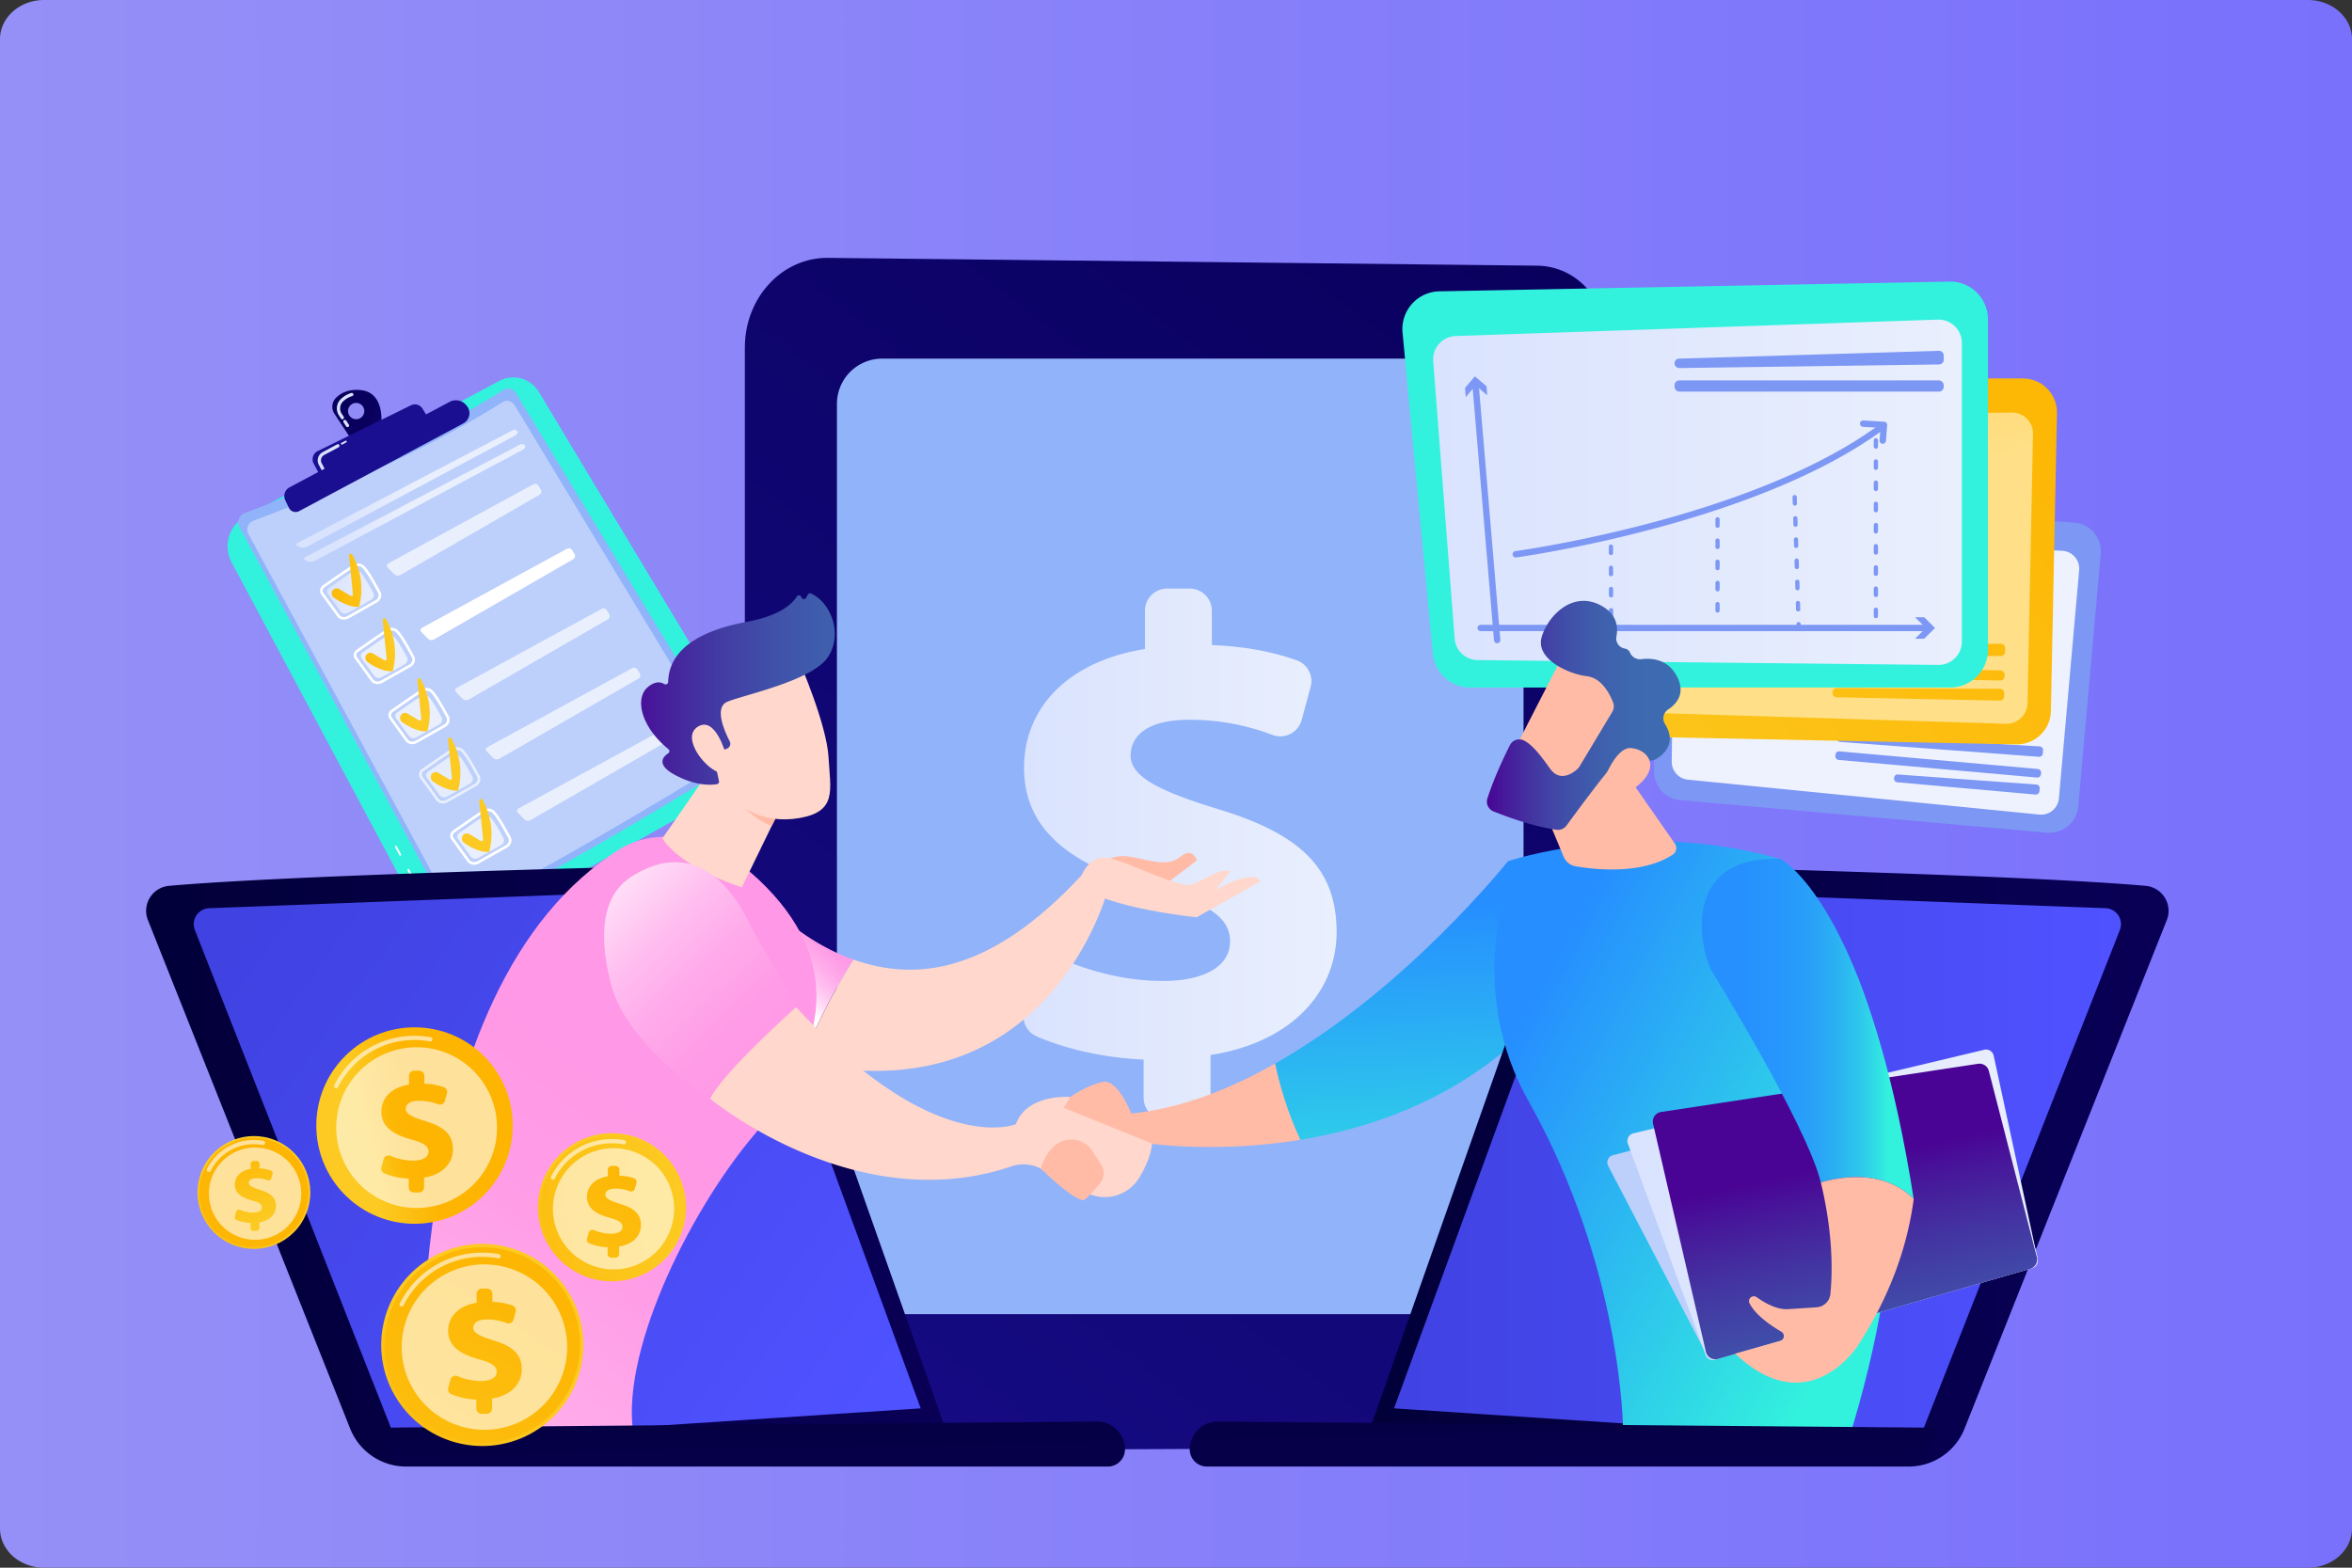 <svg xmlns="http://www.w3.org/2000/svg" xmlns:xlink="http://www.w3.org/1999/xlink" viewBox="0 0 2475 1650">
  <rect x="0" y="0" width="2475" height="1650" fill="#333333" stroke="none"/>
  <defs>
    <style>
      .cls-1 {
        fill: url(#linear-gradient);
      }

      .cls-2 {
        fill: url(#linear-gradient-2);
      }

      .cls-3 {
        fill: #91b3fa;
      }

      .cls-4 {
        fill: url(#linear-gradient-3);
      }

      .cls-5 {
        fill: #7d97f4;
      }

      .cls-14, .cls-28, .cls-6 {
        fill: #fff;
      }

      .cls-6 {
        opacity: 0.87;
      }

      .cls-7 {
        fill: url(#Безымянный_градиент_45);
      }

      .cls-8 {
        fill: url(#Безымянный_градиент_25);
      }

      .cls-9 {
        fill: url(#Безымянный_градиент_45-2);
      }

      .cls-10 {
        fill: url(#Безымянный_градиент_45-3);
      }

      .cls-11 {
        fill: url(#Безымянный_градиент_45-4);
      }

      .cls-12 {
        fill: #33f2dd;
      }

      .cls-13 {
        fill: url(#linear-gradient-4);
      }

      .cls-15 {
        fill: #bdd0fb;
      }

      .cls-16 {
        fill: url(#linear-gradient-5);
      }

      .cls-17 {
        fill: url(#linear-gradient-6);
      }

      .cls-18 {
        fill: url(#linear-gradient-7);
      }

      .cls-19 {
        fill: url(#Безымянный_градиент_4);
      }

      .cls-20 {
        fill: url(#Безымянный_градиент_45-5);
      }

      .cls-21 {
        fill: url(#linear-gradient-8);
      }

      .cls-22 {
        fill: url(#linear-gradient-9);
      }

      .cls-23 {
        fill: url(#Безымянный_градиент_45-6);
      }

      .cls-24 {
        fill: url(#linear-gradient-10);
      }

      .cls-25 {
        fill: url(#linear-gradient-11);
      }

      .cls-26 {
        fill: url(#Безымянный_градиент_45-7);
      }

      .cls-27 {
        fill: url(#linear-gradient-12);
      }

      .cls-28 {
        opacity: 0.6;
      }

      .cls-29 {
        fill: url(#linear-gradient-13);
      }

      .cls-30 {
        fill: url(#Безымянный_градиент_45-8);
      }

      .cls-31 {
        fill: url(#linear-gradient-14);
      }

      .cls-32 {
        fill: url(#linear-gradient-15);
      }

      .cls-33 {
        fill: url(#Безымянный_градиент_45-9);
      }

      .cls-34 {
        fill: url(#linear-gradient-16);
      }

      .cls-35 {
        fill: url(#linear-gradient-17);
      }

      .cls-36 {
        fill: url(#linear-gradient-18);
      }

      .cls-37 {
        fill: url(#linear-gradient-19);
      }

      .cls-38 {
        fill: url(#linear-gradient-20);
      }

      .cls-39 {
        fill: url(#linear-gradient-21);
      }

      .cls-40 {
        fill: #ffbba6;
      }

      .cls-41 {
        fill: url(#linear-gradient-22);
      }

      .cls-42 {
        fill: url(#linear-gradient-23);
      }

      .cls-43 {
        fill: url(#linear-gradient-24);
      }

      .cls-44 {
        fill: url(#linear-gradient-25);
      }

      .cls-45 {
        fill: url(#linear-gradient-26);
      }

      .cls-46 {
        fill: url(#Безымянный_градиент_7);
      }

      .cls-47 {
        fill: #ffd7cc;
      }

      .cls-48 {
        fill: url(#Безымянный_градиент_4-2);
      }

      .cls-49 {
        fill: url(#linear-gradient-27);
      }

      .cls-50 {
        fill: url(#Безымянный_градиент_14);
      }

      .cls-51 {
        fill: url(#linear-gradient-28);
      }

      .cls-52 {
        fill: url(#linear-gradient-29);
      }

      .cls-53 {
        fill: url(#Безымянный_градиент_13);
      }

      .cls-54 {
        fill: url(#linear-gradient-30);
      }

      .cls-55 {
        fill: url(#linear-gradient-31);
      }

      .cls-56 {
        fill: url(#linear-gradient-32);
      }

      .cls-57 {
        fill: url(#Безымянный_градиент_45-10);
      }

      .cls-58 {
        fill: url(#Безымянный_градиент_20);
      }

      .cls-59 {
        fill: url(#Безымянный_градиент_45-11);
      }

      .cls-60 {
        fill: url(#Безымянный_градиент_45-12);
      }

      .cls-61 {
        fill: url(#Безымянный_градиент_45-13);
      }

      .cls-62 {
        fill: url(#Безымянный_градиент_20-2);
      }

      .cls-63 {
        fill: url(#Безымянный_градиент_45-14);
      }

      .cls-64 {
        fill: url(#Безымянный_градиент_45-15);
      }

      .cls-65 {
        fill: url(#Безымянный_градиент_45-16);
      }

      .cls-66 {
        fill: url(#Безымянный_градиент_45-17);
      }

      .cls-67 {
        fill: url(#Безымянный_градиент_45-18);
      }

      .cls-68 {
        fill: url(#Безымянный_градиент_45-19);
      }

      .cls-69 {
        fill: url(#Безымянный_градиент_4-3);
      }
    </style>
    <linearGradient id="linear-gradient" y1="825" x2="2475" y2="825" gradientUnits="userSpaceOnUse">
      <stop offset="0" stop-color="#9590f7"/>
      <stop offset="1" stop-color="#7970fc"/>
    </linearGradient>
    <linearGradient id="linear-gradient-2" x1="1705.47" y1="293.607" x2="512.88" y2="1860.041" gradientUnits="userSpaceOnUse">
      <stop offset="0" stop-color="#09005d"/>
      <stop offset="1" stop-color="#1a0f91"/>
    </linearGradient>
    <linearGradient id="linear-gradient-3" x1="1077.013" y1="899.119" x2="1406.516" y2="899.119" gradientUnits="userSpaceOnUse">
      <stop offset="0" stop-color="#dae3fe"/>
      <stop offset="1" stop-color="#e9effd"/>
    </linearGradient>
    <linearGradient id="Безымянный_градиент_45" data-name="Безымянный градиент 45" x1="2212.088" y1="192.15" x2="1546.472" y2="733.831" gradientTransform="translate(-3.683 103.206) rotate(1.169)" gradientUnits="userSpaceOnUse">
      <stop offset="0.021" stop-color="#fdb502"/>
      <stop offset="1" stop-color="#fcca22"/>
    </linearGradient>
    <linearGradient id="Безымянный_градиент_25" data-name="Безымянный градиент 25" x1="1774.184" y1="-75.226" x2="1896.183" y2="592.773" gradientUnits="userSpaceOnUse">
      <stop offset="0.021" stop-color="#fdb502"/>
      <stop offset="0.062" stop-color="#fdb709"/>
      <stop offset="0.635" stop-color="#fed464"/>
      <stop offset="0.894" stop-color="#ffe088"/>
    </linearGradient>
    <linearGradient id="Безымянный_градиент_45-2" x1="2297.503" y1="297.077" x2="1631.866" y2="838.775" xlink:href="#Безымянный_градиент_45"/>
    <linearGradient id="Безымянный_градиент_45-3" x1="2308.866" y1="311.038" x2="1643.228" y2="852.736" xlink:href="#Безымянный_градиент_45"/>
    <linearGradient id="Безымянный_градиент_45-4" x1="2334.35" y1="342.349" x2="1668.713" y2="884.046" xlink:href="#Безымянный_градиент_45"/>
    <linearGradient id="linear-gradient-4" x1="1508.1" y1="518.108" x2="2064.453" y2="518.108" xlink:href="#linear-gradient-3"/>
    <linearGradient id="linear-gradient-5" x1="372.489" y1="497.716" x2="435.015" y2="515.905" xlink:href="#linear-gradient-3"/>
    <linearGradient id="linear-gradient-6" x1="369.101" y1="509.363" x2="431.627" y2="527.553" xlink:href="#linear-gradient-3"/>
    <linearGradient id="linear-gradient-7" x1="323.122" y1="667.416" x2="385.648" y2="685.605" xlink:href="#linear-gradient-3"/>
    <linearGradient id="Безымянный_градиент_4" data-name="Безымянный градиент 4" x1="350.233" y1="574.222" x2="412.759" y2="592.411" gradientUnits="userSpaceOnUse">
      <stop offset="0.21" stop-color="#ff98e6"/>
      <stop offset="0.339" stop-color="#ff98e6"/>
      <stop offset="0.462" stop-color="#ff9ce7"/>
      <stop offset="0.595" stop-color="#ffaaea"/>
      <stop offset="0.733" stop-color="#ffbff0"/>
      <stop offset="0.874" stop-color="#ffdef7"/>
      <stop offset="1" stop-color="#fff"/>
    </linearGradient>
    <linearGradient id="Безымянный_градиент_45-5" x1="-927.274" y1="5068.278" x2="-864.748" y2="5086.467" gradientTransform="translate(-1377.925 -4161.413) rotate(-29.964)" xlink:href="#Безымянный_градиент_45"/>
    <linearGradient id="linear-gradient-8" x1="338.546" y1="614.395" x2="401.072" y2="632.584" xlink:href="#linear-gradient-3"/>
    <linearGradient id="linear-gradient-9" x1="365.657" y1="521.201" x2="428.183" y2="539.39" xlink:href="#linear-gradient-3"/>
    <linearGradient id="Безымянный_градиент_45-6" x1="-906.522" y1="4996.94" x2="-843.995" y2="5015.129" gradientTransform="translate(-1377.925 -4161.413) rotate(-29.964)" xlink:href="#Безымянный_градиент_45"/>
    <linearGradient id="linear-gradient-10" x1="308.999" y1="715.96" x2="371.526" y2="734.15" xlink:href="#linear-gradient-3"/>
    <linearGradient id="linear-gradient-11" x1="336.111" y1="622.766" x2="398.637" y2="640.956" xlink:href="#linear-gradient-3"/>
    <linearGradient id="Безымянный_градиент_45-7" x1="-946.859" y1="5135.6" x2="-884.333" y2="5153.79" gradientTransform="translate(-1377.925 -4161.413) rotate(-29.964)" xlink:href="#Безымянный_градиент_45"/>
    <linearGradient id="linear-gradient-12" x1="294.998" y1="764.092" x2="357.524" y2="782.281" xlink:href="#linear-gradient-3"/>
    <linearGradient id="linear-gradient-13" x1="321.907" y1="671.589" x2="384.434" y2="689.779" xlink:href="#linear-gradient-3"/>
    <linearGradient id="Безымянный_градиент_45-8" x1="-965.914" y1="5201.101" x2="-903.388" y2="5219.291" gradientTransform="translate(-1377.925 -4161.413) rotate(-29.964)" xlink:href="#Безымянный_градиент_45"/>
    <linearGradient id="linear-gradient-14" x1="280.032" y1="815.536" x2="342.558" y2="833.726" xlink:href="#linear-gradient-3"/>
    <linearGradient id="linear-gradient-15" x1="307.143" y1="722.342" x2="369.669" y2="740.531" xlink:href="#linear-gradient-3"/>
    <linearGradient id="Безымянный_градиент_45-9" x1="-985.61" y1="5268.806" x2="-923.084" y2="5286.995" gradientTransform="translate(-1377.925 -4161.413) rotate(-29.964)" xlink:href="#Безымянный_градиент_45"/>
    <linearGradient id="linear-gradient-16" x1="389.193" y1="440.295" x2="451.719" y2="458.485" xlink:href="#linear-gradient-2"/>
    <linearGradient id="linear-gradient-17" x1="389.879" y1="437.937" x2="452.405" y2="456.126" xlink:href="#linear-gradient-3"/>
    <linearGradient id="linear-gradient-18" x1="-790.431" y1="4664.345" x2="-727.904" y2="4682.534" gradientTransform="translate(-1269.562 -3990.337) rotate(-28.11)" xlink:href="#linear-gradient-2"/>
    <linearGradient id="linear-gradient-19" x1="380.186" y1="471.255" x2="442.713" y2="489.445" xlink:href="#linear-gradient-3"/>
    <linearGradient id="linear-gradient-20" x1="374.875" y1="489.515" x2="437.401" y2="507.704" xlink:href="#linear-gradient-3"/>
    <linearGradient id="linear-gradient-21" x1="-795.377" y1="4681.349" x2="-732.851" y2="4699.538" gradientTransform="translate(-1269.562 -3990.337) rotate(-28.11)" xlink:href="#linear-gradient-2"/>
    <linearGradient id="linear-gradient-22" x1="1461.991" y1="952.617" x2="1477.771" y2="1355.715" gradientUnits="userSpaceOnUse">
      <stop offset="0" stop-color="#268eff"/>
      <stop offset="1" stop-color="#33f2dd"/>
    </linearGradient>
    <linearGradient id="linear-gradient-23" x1="153.772" y1="1226.758" x2="994.152" y2="1226.758" gradientUnits="userSpaceOnUse">
      <stop offset="0" stop-color="#020039"/>
      <stop offset="1" stop-color="#090056"/>
    </linearGradient>
    <linearGradient id="linear-gradient-24" x1="253.153" y1="990.955" x2="931.078" y2="1470.463" gradientUnits="userSpaceOnUse">
      <stop offset="0" stop-color="#4042e2"/>
      <stop offset="1" stop-color="#4f52ff"/>
    </linearGradient>
    <linearGradient id="linear-gradient-25" x1="1441.62" y1="1226.758" x2="2282" y2="1226.758" xlink:href="#linear-gradient-23"/>
    <linearGradient id="linear-gradient-26" x1="1466.925" y1="1227.274" x2="2231.896" y2="1227.274" xlink:href="#linear-gradient-24"/>
    <linearGradient id="Безымянный_градиент_7" data-name="Безымянный градиент 7" x1="910.333" y1="923.068" x2="769.75" y2="1066.52" gradientUnits="userSpaceOnUse">
      <stop offset="0.21" stop-color="#ff98e6"/>
      <stop offset="0.339" stop-color="#ff98e6"/>
      <stop offset="0.409" stop-color="#ff9ce7"/>
      <stop offset="0.485" stop-color="#ffaaea"/>
      <stop offset="0.563" stop-color="#ffbff0"/>
      <stop offset="0.644" stop-color="#ffdef7"/>
      <stop offset="0.715" stop-color="#fff"/>
    </linearGradient>
    <linearGradient id="Безымянный_градиент_4-2" x1="937.175" y1="821.41" x2="188.401" y2="1809.017" xlink:href="#Безымянный_градиент_4"/>
    <linearGradient id="linear-gradient-27" x1="654.029" y1="725.218" x2="1029.97" y2="725.218" gradientUnits="userSpaceOnUse">
      <stop offset="0" stop-color="#490495"/>
      <stop offset="0.082" stop-color="#47179a"/>
      <stop offset="0.239" stop-color="#4336a2"/>
      <stop offset="0.403" stop-color="#404ea9"/>
      <stop offset="0.576" stop-color="#3f5fad"/>
      <stop offset="0.766" stop-color="#3d69b0"/>
      <stop offset="1" stop-color="#3d6cb1"/>
    </linearGradient>
    <linearGradient id="Безымянный_градиент_14" data-name="Безымянный градиент 14" x1="1587.117" y1="1096.668" x2="2185.307" y2="1415.129" gradientUnits="userSpaceOnUse">
      <stop offset="0" stop-color="#268eff"/>
      <stop offset="0.675" stop-color="#33f2dd"/>
    </linearGradient>
    <linearGradient id="linear-gradient-28" x1="1712.498" y1="1268.051" x2="2144.388" y2="1268.051" xlink:href="#linear-gradient-3"/>
    <linearGradient id="linear-gradient-29" x1="1935.237" y1="1225.147" x2="2027.045" y2="1636.85" xlink:href="#linear-gradient-27"/>
    <linearGradient id="Безымянный_градиент_13" data-name="Безымянный градиент 13" x1="1645.074" y1="1082.911" x2="2041.857" y2="1082.911" gradientUnits="userSpaceOnUse">
      <stop offset="0.143" stop-color="#268eff"/>
      <stop offset="0.466" stop-color="#2690fe"/>
      <stop offset="0.583" stop-color="#2797fc"/>
      <stop offset="0.666" stop-color="#29a2f8"/>
      <stop offset="0.733" stop-color="#2bb3f2"/>
      <stop offset="0.79" stop-color="#2ec9eb"/>
      <stop offset="0.84" stop-color="#31e4e2"/>
      <stop offset="0.862" stop-color="#33f2dd"/>
    </linearGradient>
    <linearGradient id="linear-gradient-30" x1="1564.664" y1="752.933" x2="1768.476" y2="752.933" xlink:href="#linear-gradient-27"/>
    <linearGradient id="linear-gradient-31" x1="786.046" y1="1392.847" x2="791.783" y2="1675.419" xlink:href="#linear-gradient-23"/>
    <linearGradient id="linear-gradient-32" x1="1644.449" y1="1375.417" x2="1650.187" y2="1658.015" xlink:href="#linear-gradient-23"/>
    <linearGradient id="Безымянный_градиент_45-10" x1="185.906" y1="1349.406" x2="265.564" y2="1256.946" gradientTransform="translate(1247.677 427.301) rotate(61.845)" xlink:href="#Безымянный_градиент_45"/>
    <linearGradient id="Безымянный_градиент_20" data-name="Безымянный градиент 20" x1="310.577" y1="1189.508" x2="75.024" y2="1545.361" gradientTransform="translate(124.973 -20.219) rotate(5.655)" gradientUnits="userSpaceOnUse">
      <stop offset="0" stop-color="#fdb502"/>
      <stop offset="0.388" stop-color="#fdb603"/>
      <stop offset="0.958" stop-color="#fcc920"/>
      <stop offset="1" stop-color="#fcca22"/>
    </linearGradient>
    <linearGradient id="Безымянный_градиент_45-11" x1="244.999" y1="1199.155" x2="276.83" y2="1284.418" gradientTransform="matrix(1, 0, 0, 1, 0, 0)" xlink:href="#Безымянный_градиент_45"/>
    <linearGradient id="Безымянный_градиент_45-12" x1="439.861" y1="1183.795" x2="381.882" y2="1197.437" gradientTransform="translate(965.441 38.52) rotate(45)" xlink:href="#Безымянный_градиент_45"/>
    <linearGradient id="Безымянный_градиент_45-13" x1="439.861" y1="1183.795" x2="381.882" y2="1197.437" gradientTransform="translate(965.441 38.519) rotate(45)" xlink:href="#Безымянный_градиент_45"/>
    <linearGradient id="Безымянный_градиент_20-2" x1="441.391" y1="1190.297" x2="383.412" y2="1203.939" gradientTransform="matrix(1, 0, 0, 1, 0, 0)" xlink:href="#Безымянный_градиент_20"/>
    <linearGradient id="Безымянный_градиент_45-14" x1="361.951" y1="1584.536" x2="504.642" y2="1418.912" gradientTransform="translate(1786.896 625.238) rotate(78.019)" xlink:href="#Безымянный_градиент_45"/>
    <linearGradient id="Безымянный_градиент_45-15" x1="585.272" y1="1298.112" x2="163.33" y2="1935.546" gradientTransform="translate(1149.607 55.736) rotate(45)" xlink:href="#Безымянный_градиент_45"/>
    <linearGradient id="Безымянный_градиент_45-16" x1="572.685" y1="1316.376" x2="348.009" y2="1693.57" gradientTransform="matrix(1, 0, 0, 1, 0, 0)" xlink:href="#Безымянный_градиент_45"/>
    <linearGradient id="Безымянный_градиент_45-17" x1="537.337" y1="1394.456" x2="641.886" y2="1273.105" gradientTransform="translate(1857.204 524.046) rotate(85.269)" xlink:href="#Безымянный_градиент_45"/>
    <linearGradient id="Безымянный_градиент_45-18" x1="409.152" y1="1305.824" x2="719.636" y2="1259.326" gradientTransform="translate(1087.11 -83.209) rotate(45)" xlink:href="#Безымянный_градиент_45"/>
    <linearGradient id="Безымянный_градиент_45-19" x1="691.741" y1="1197.978" x2="527.123" y2="1474.344" gradientTransform="matrix(1, 0, 0, 1, 0, 0)" xlink:href="#Безымянный_градиент_45"/>
    <linearGradient id="Безымянный_градиент_4-3" x1="922.628" y1="1219.358" x2="604.312" y2="898.011" xlink:href="#Безымянный_градиент_4"/>
  </defs>
  <title>Ресурс 9</title>
  <g id="Слой_2" data-name="Слой 2">
    <g id="Background">
      <path class="cls-1" d="M2475,41.25v1567.5c0,22.784-20.775,41.25-46.406,41.25H46.406a51.874,51.874,0,0,1-7.657-.564,49.192,49.192,0,0,1-19.073-6.971,4.758,4.758,0,0,1-.449-.289A42.134,42.134,0,0,1,2.583,1622.335,36.979,36.979,0,0,1,0,1608.75V41.25C0,18.466,20.775,0,46.406,0h2382.188C2454.225,0,2475,18.466,2475,41.25Z"/>
    </g>
    <g id="Illustration">
      <g>
        <g>
          <g>
            <path class="cls-2" d="M871.378,271.404l746.233,8.217c41.251.454,73.604,36.045,73.577,80.762l-.663,1106.179c-.019,30.946-25.074,56.612-55.293,56.746l-800.037,3.53c-28.228.124-51.384-23.485-51.384-52.471V365.755C783.811,313.231,823.012,270.872,871.378,271.404Z"/>
            <path class="cls-3" d="M1555.395,377.446H928.135a47.622,47.622,0,0,0-47.435,47.302V1337.687c0,25.624,21.129,45.489,47.435,45.489h627.26c26.305,0,47.825-19.866,47.825-45.489V424.748C1603.22,399.125,1581.7,377.446,1555.395,377.446Z"/>
          </g>
          <path class="cls-4" d="M1203.433,1155.375v-40.18c-41.885-1.677-83.315-11.562-112.739-24.443a23.243,23.243,0,0,1-12.845-27.457l10.207-37.425a23.427,23.427,0,0,1,31.8-15.329c29.19,12.236,65.23,21.918,104.093,21.918,40.342,0,70.428-13.678,70.428-41.715,0-25.297-23.247-40.339-79.318-55.381-80.001-21.881-137.441-56.755-137.441-127.185,0-63.594,46.5-112.142,127.185-125.131V642.863a23.411,23.411,0,0,1,23.41-23.411h23.607a23.41,23.41,0,0,1,23.41,23.411v36.078c38.758,1.551,66.971,8.179,89.36,16.047a23.294,23.294,0,0,1,14.557,28.122l-9.387,34.613a23.346,23.346,0,0,1-30.819,15.767,243.752,243.752,0,0,0-87.642-15.913c-47.866,0-61.539,19.828-61.539,37.607,0,21.881,28.718,36.923,90.941,56.071,88.892,26.668,125.815,63.59,125.815,129.917,0,60.856-45.128,115.559-132.652,129.237v44.965a23.411,23.411,0,0,1-23.411,23.41h-23.61A23.411,23.411,0,0,1,1203.433,1155.375Z"/>
        </g>
        <g>
          <g>
            <path class="cls-5" d="M2153.983,876.382,1768.259,842.15a30.427,30.427,0,0,1-27.737-30.142l-1.421-260.072a30.427,30.427,0,0,1,32.539-30.52l410.728,28.583A30.427,30.427,0,0,1,2210.563,583.042l-23.582,265.721A30.427,30.427,0,0,1,2153.983,876.382Z"/>
            <path class="cls-6" d="M1761.714,577.111l-2.551,224.552a18.819,18.819,0,0,0,16.957,18.941L2145.986,857.336a18.819,18.819,0,0,0,20.605-17.063l21.308-240.105a18.819,18.819,0,0,0-17.721-20.454l-388.623-21.18A18.819,18.819,0,0,0,1761.714,577.111Z"/>
            <path class="cls-5" d="M1937.052,773.301l209.321,12.283a3.811,3.811,0,0,1,3.573,4.141l-.298,3.361a3.811,3.811,0,0,1-4.08,3.463l-209.023-15.644a3.811,3.811,0,0,1-3.511-4.137v-0A3.811,3.811,0,0,1,1937.052,773.301Z"/>
            <path class="cls-5" d="M1931.48,794.271l-.127,1.433a3.811,3.811,0,0,0,3.459,4.133l208.766,18.527a3.811,3.811,0,0,0,4.133-3.459l.127-1.433a3.811,3.811,0,0,0-3.459-4.133l-208.767-18.527A3.811,3.811,0,0,0,1931.48,794.271Z"/>
            <path class="cls-5" d="M1993.184,818.61l-.056.629a3.811,3.811,0,0,0,3.459,4.133L2141.989,836.276a3.811,3.811,0,0,0,4.133-3.459l.262-2.955a3.811,3.811,0,0,0-3.52-4.138l-145.609-10.577A3.81,3.81,0,0,0,1993.184,818.61Z"/>
          </g>
          <g>
            <path class="cls-7" d="M2121.646,783.473l-455.21-9.265a35.776,35.776,0,0,1-34.95-33.136l-22.494-304.961a35.776,35.776,0,0,1,35.726-38.407l484.087.637a35.775,35.775,0,0,1,35.721,36.503l-6.383,313.59A35.776,35.776,0,0,1,2121.646,783.473Z"/>
            <path class="cls-8" d="M1637.534,463.831l14.99,263.612a22.126,22.126,0,0,0,21.409,20.86l436.808,13.47a22.126,22.126,0,0,0,22.803-21.665l5.768-283.359A22.126,22.126,0,0,0,2116.886,434.174l-457.565,6.277A22.126,22.126,0,0,0,1637.534,463.831Z"/>
            <path class="cls-9" d="M1858.924,679.927l246.524-2.354a4.481,4.481,0,0,1,4.523,4.572l-.081,3.967a4.481,4.481,0,0,1-4.509,4.389l-246.444-1.613a4.481,4.481,0,0,1-4.451-4.572h0A4.481,4.481,0,0,1,1858.924,679.927Z"/>
            <path class="cls-10" d="M1854.066,704.972l-.034,1.691a4.481,4.481,0,0,0,4.389,4.571l246.374,5.015a4.481,4.481,0,0,0,4.571-4.388l.034-1.691a4.481,4.481,0,0,0-4.389-4.571l-246.374-5.015A4.481,4.481,0,0,0,1854.066,704.972Z"/>
            <path class="cls-11" d="M1928.396,728.582l-.015.742a4.481,4.481,0,0,0,4.389,4.571l171.595,3.493a4.481,4.481,0,0,0,4.571-4.389l.071-3.488a4.481,4.481,0,0,0-4.46-4.572l-171.651-.747A4.48,4.48,0,0,0,1928.396,728.582Z"/>
          </g>
          <g>
            <path class="cls-12" d="M2052.239,723.646H1547.23a39.681,39.681,0,0,1-39.506-35.957l-31.828-337.674a39.681,39.681,0,0,1,38.75-43.398L2051.483,296.396a39.681,39.681,0,0,1,40.436,39.674V683.965A39.681,39.681,0,0,1,2052.239,723.646Z"/>
            <path class="cls-13" d="M1508.175,380.11l22.573,291.99a24.541,24.541,0,0,0,24.212,22.649l484.696,5.078a24.542,24.542,0,0,0,24.799-24.54V360.93a24.541,24.541,0,0,0-25.378-24.527l-507.269,17.288A24.542,24.542,0,0,0,1508.175,380.11Z"/>
            <path class="cls-5" d="M1766.937,377.44l273.327-8.176a4.97,4.97,0,0,1,5.119,4.968v4.401a4.97,4.97,0,0,1-4.901,4.97l-273.327,3.775a4.97,4.97,0,0,1-5.038-4.97h0A4.97,4.97,0,0,1,1766.937,377.44Z"/>
            <rect class="cls-5" x="1762.116" y="400.353" width="283.267" height="11.815" rx="4.97"/>
            <path class="cls-5" d="M1695.361,651.114a2.23,2.23,0,0,1-2.23-2.225l-.017-6.69a2.23,2.23,0,0,1,2.225-2.235h.005a2.23,2.23,0,0,1,2.23,2.225l.017,6.69a2.23,2.23,0,0,1-2.225,2.236Zm-.057-22.3a2.23,2.23,0,0,1-2.23-2.225l-.017-6.69a2.23,2.23,0,0,1,2.225-2.236h.005a2.23,2.23,0,0,1,2.23,2.225l.017,6.69a2.23,2.23,0,0,1-2.225,2.235Zm-.057-22.3a2.23,2.23,0,0,1-2.23-2.224l-.017-6.69a2.23,2.23,0,0,1,2.225-2.236h.005a2.23,2.23,0,0,1,2.23,2.225l.017,6.69a2.23,2.23,0,0,1-2.225,2.235Zm-.057-22.3a2.23,2.23,0,0,1-2.23-2.224l-.017-6.69a2.23,2.23,0,0,1,2.225-2.236h.005a2.23,2.23,0,0,1,2.23,2.225l.017,6.69a2.23,2.23,0,0,1-2.225,2.235Z"/>
            <path class="cls-5" d="M1807.363,644.759a2.23,2.23,0,0,1-2.23-2.23v-6.69a2.23,2.23,0,0,1,4.46,0v6.69A2.23,2.23,0,0,1,1807.363,644.759Zm0-22.3a2.23,2.23,0,0,1-2.23-2.23v-6.69a2.23,2.23,0,0,1,4.46,0v6.69A2.23,2.23,0,0,1,1807.363,622.459Zm0-22.3a2.23,2.23,0,0,1-2.23-2.23v-6.69a2.23,2.23,0,1,1,4.46,0v6.69A2.23,2.23,0,0,1,1807.363,600.159Zm0-22.3a2.23,2.23,0,0,1-2.23-2.23v-6.69a2.23,2.23,0,0,1,4.46,0v6.69A2.23,2.23,0,0,1,1807.363,577.859Zm0-22.3a2.23,2.23,0,0,1-2.23-2.23v-6.69a2.23,2.23,0,0,1,4.46,0v6.69A2.23,2.23,0,0,1,1807.363,555.559Z"/>
            <path class="cls-5" d="M1892.787,663.187a2.229,2.229,0,0,1-2.228-2.16l-.124-3.992a2.23,2.23,0,0,1,2.159-2.299,2.183,2.183,0,0,1,2.299,2.159l.124,3.992a2.23,2.23,0,0,1-2.159,2.299C1892.834,663.187,1892.81,663.187,1892.787,663.187Zm-.608-19.594a2.229,2.229,0,0,1-2.228-2.16l-.208-6.687a2.23,2.23,0,1,1,4.458-.139l.208,6.687a2.23,2.23,0,0,1-2.159,2.299C1892.227,643.592,1892.203,643.592,1892.18,643.592Zm-.693-22.289a2.23,2.23,0,0,1-2.228-2.161l-.207-6.687a2.23,2.23,0,0,1,4.458-.137l.207,6.687a2.23,2.23,0,0,1-2.16,2.297C1891.534,621.303,1891.51,621.303,1891.487,621.303Zm-.692-22.29a2.23,2.23,0,0,1-2.228-2.161l-.207-6.687a2.23,2.23,0,0,1,4.458-.137l.207,6.687a2.23,2.23,0,0,1-2.16,2.297C1890.843,599.013,1890.819,599.013,1890.796,599.013Zm-.691-22.289a2.229,2.229,0,0,1-2.228-2.16l-.208-6.687a2.23,2.23,0,0,1,2.159-2.299,2.172,2.172,0,0,1,2.299,2.159l.208,6.687a2.23,2.23,0,0,1-2.159,2.299C1890.151,576.724,1890.127,576.724,1890.104,576.724Zm-.691-22.289a2.229,2.229,0,0,1-2.228-2.16l-.208-6.687a2.23,2.23,0,0,1,2.159-2.299,2.204,2.204,0,0,1,2.299,2.159l.208,6.687a2.23,2.23,0,0,1-2.159,2.299C1889.46,554.435,1889.436,554.435,1889.413,554.435Zm-.692-22.289a2.229,2.229,0,0,1-2.228-2.16l-.208-6.687a2.23,2.23,0,0,1,2.159-2.299,2.201,2.201,0,0,1,2.299,2.159l.208,6.687a2.23,2.23,0,0,1-2.159,2.299C1888.768,532.146,1888.745,532.146,1888.722,532.146Z"/>
            <path class="cls-5" d="M1973.987,650.705a2.23,2.23,0,0,1-2.23-2.23v-6.69a2.23,2.23,0,0,1,4.46,0v6.69A2.23,2.23,0,0,1,1973.987,650.705Zm0-22.3a2.23,2.23,0,0,1-2.23-2.23v-6.69a2.23,2.23,0,0,1,4.46,0v6.69A2.23,2.23,0,0,1,1973.987,628.405Zm0-22.3a2.23,2.23,0,0,1-2.23-2.23v-6.69a2.23,2.23,0,0,1,4.46,0v6.69A2.23,2.23,0,0,1,1973.987,606.105Zm0-22.3a2.23,2.23,0,0,1-2.23-2.23v-6.69a2.23,2.23,0,0,1,4.46,0v6.69A2.23,2.23,0,0,1,1973.987,583.805Zm0-22.3a2.23,2.23,0,0,1-2.23-2.23v-6.69a2.23,2.23,0,0,1,4.46,0v6.69A2.23,2.23,0,0,1,1973.987,561.505Zm0-22.3a2.23,2.23,0,0,1-2.23-2.23V530.285a2.23,2.23,0,1,1,4.46,0v6.69A2.23,2.23,0,0,1,1973.987,539.205Zm0-22.3a2.23,2.23,0,0,1-2.23-2.23v-6.69a2.23,2.23,0,0,1,4.46,0v6.69A2.23,2.23,0,0,1,1973.987,516.905Zm0-22.3a2.23,2.23,0,0,1-2.23-2.23v-6.69a2.23,2.23,0,1,1,4.46,0v6.69A2.23,2.23,0,0,1,1973.987,494.605Zm0-22.3a2.23,2.23,0,0,1-2.23-2.23v-6.69a2.23,2.23,0,1,1,4.46,0v6.69A2.23,2.23,0,0,1,1973.987,472.305Z"/>
            <g>
              <path class="cls-5" d="M1575.469,677.03a3.345,3.345,0,0,1-3.33-3.063l-22.86-269.978a3.345,3.345,0,1,1,6.666-.564l22.86,269.978a3.345,3.345,0,0,1-3.051,3.615C1575.658,677.026,1575.562,677.03,1575.469,677.03Z"/>
              <polygon class="cls-5" points="1542.435 417.943 1552.779 405.678 1565.038 416.029 1564.225 406.433 1551.967 396.089 1541.623 408.347 1542.435 417.943"/>
            </g>
            <g>
              <path class="cls-5" d="M2028.527,664.302H1558.127a3.345,3.345,0,0,1,0-6.69h470.4a3.345,3.345,0,0,1,0,6.69Z"/>
              <polygon class="cls-5" points="2015.201 672.298 2026.549 660.956 2015.201 649.615 2024.831 649.615 2036.172 660.956 2024.831 672.298 2015.201 672.298"/>
            </g>
            <path class="cls-5" d="M1595.039,586.73a3.345,3.345,0,0,1-.437-6.662c2.472-.329,248.762-34.055,383.587-133.469a3.344,3.344,0,1,1,3.97,5.383c-136.218,100.442-384.186,134.388-386.675,134.719A3.405,3.405,0,0,1,1595.039,586.73Z"/>
            <path class="cls-5" d="M1981.208,467.083c-.087,0-.176-.004-.266-.011a3.344,3.344,0,0,1-3.073-3.595l1.034-13.14-18.525-1.1a3.345,3.345,0,0,1-3.141-3.537,3.311,3.311,0,0,1,3.538-3.14l21.929,1.3a3.343,3.343,0,0,1,3.137,3.6l-1.301,16.54A3.346,3.346,0,0,1,1981.208,467.083Z"/>
          </g>
        </g>
        <g>
          <path class="cls-12" d="M258.291,543.629l267.04-142.657a31.365,31.365,0,0,1,41.657,11.498L793.526,789.099a23.13,23.13,0,0,1-8.553,32.121L481.883,990.286a21.955,21.955,0,0,1-30.06-8.829L243.665,591.806A35.602,35.602,0,0,1,258.291,543.629Z"/>
          <path class="cls-14" d="M523.165,959.953l-.003.002-34.483,17.852a24.105,24.105,0,0,1-32.221-10.01l-27.622-51.706a.989.989,0,0,1,.407-1.338,1.001,1.001,0,0,1,1.338.406l27.622,51.706a22.12,22.12,0,0,0,29.567,9.185l34.483-17.852a.989.989,0,0,1,.912,1.754Z"/>
          <path class="cls-14" d="M421.611,900.485a.989.989,0,0,1-1.33-.41l-4.474-8.373a.989.989,0,0,1,.406-1.338l.005-.003a.989.989,0,0,1,1.333.409l4.474,8.373a.989.989,0,0,1-.406,1.338Z"/>
          <g>
            <path class="cls-3" d="M257.436,540.052c39.109-14.536,172.679-66.231,272.106-129.577a9.562,9.562,0,0,1,13.333,3.103L771.291,791.42a11.004,11.004,0,0,1-3.666,15.079C725.398,832.374,551.147,938.284,483.509,965.794a8.718,8.718,0,0,1-10.946-3.935L251.951,554.676A10.341,10.341,0,0,1,257.436,540.052Z"/>
            <path class="cls-15" d="M266.731,548.053c37.636-13.988,166.177-63.737,261.86-124.698a9.203,9.203,0,0,1,12.831,2.986L761.236,789.956a10.59,10.59,0,0,1-3.528,14.511c-40.636,24.901-208.327,126.823-273.417,153.296a8.39,8.39,0,0,1-10.534-3.786L261.452,562.127A9.952,9.952,0,0,1,266.731,548.053Z"/>
            <path class="cls-16" d="M542.384,458.252c1.94-1.037,2.801-3.053,1.913-4.481s-3.21-1.761-5.159-.74L313.359,571.367c-1.949,1.021-1.89,2.571.129,3.443l2.25.972a9.419,9.419,0,0,0,7.2-.299Z"/>
            <path class="cls-17" d="M321.349,586.325c-1.949,1.021-1.89,2.571.129,3.443l2.25.972a9.419,9.419,0,0,0,7.2-.299L550.375,473.209c1.94-1.037,2.801-3.053,1.912-4.481s-3.21-1.761-5.159-.74Z"/>
            <path class="cls-14" d="M432.126,701.863c-.027.016-.054.032-.081.047l-29.681,16.736c-4.278,2.411-9.477,1.507-12.095-2.103L373.394,693.272a6.292,6.292,0,0,1-1.076-4.844,7.559,7.559,0,0,1,3.266-4.886h0c2.393-1.605,5.653-3.875,9.241-6.372,7.812-5.437,16.666-11.6,22.098-14.822.041-.024.08-.048.12-.071a9.584,9.584,0,0,1,11.578,1.1c4.825,4.807,10.897,15.652,17.217,27.291C437.911,694.486,436.246,699.488,432.126,701.863Zm-54.991-16.011a4.763,4.763,0,0,0-2.08,3.064,3.533,3.533,0,0,0,.589,2.724l16.876,23.271c1.788,2.467,5.433,3.031,8.479,1.314l29.681-16.736.058-.034c2.822-1.627,4.014-4.96,2.658-7.459-6.218-11.45-12.178-22.104-16.738-26.648a6.881,6.881,0,0,0-8.316-.607c-5.345,3.171-14.54,9.571-21.929,14.712-3.602,2.508-6.877,4.786-9.278,6.399Z"/>
            <path class="cls-18" d="M381.738,686.508c5.956-3.999,18.645-13.138,24.991-16.903a6.597,6.597,0,0,1,7.997.654c3.864,3.85,8.943,13.037,13.567,21.552,1.385,2.55.233,5.887-2.601,7.485l-23.719,13.374a6.291,6.291,0,0,1-8.221-1.365l-13.485-18.596A4.423,4.423,0,0,1,381.738,686.508Z"/>
            <path class="cls-19" d="M444.276,660.647a2.849,2.849,0,0,0-.696,4.756l6.764,6.825a5.489,5.489,0,0,0,6.281.843l146.543-84.493a3.907,3.907,0,0,0,1.392-5.419l-2.443-4.031a4.239,4.239,0,0,0-5.585-1.506Z"/>
            <path class="cls-20" d="M385.234,689.668h0a5.229,5.229,0,0,1,7.23-1.903l11.84,7.08a1.679,1.679,0,0,0,2.533-1.61l-4.096-40.475a1.861,1.861,0,0,1,3.484-1.081c5.523,9.919,13.691,30.116,7,54.822,0,0-10.599,1.627-26.401-9.665A5.486,5.486,0,0,1,385.234,689.668Z"/>
            <path class="cls-14" d="M396.677,634.042q-.041.024-.081.047l-29.681,16.736c-4.277,2.411-9.477,1.507-12.094-2.103L337.945,625.452a6.294,6.294,0,0,1-1.076-4.844,7.558,7.558,0,0,1,3.266-4.885h0c2.392-1.605,5.653-3.875,9.241-6.372,7.812-5.437,16.666-11.6,22.098-14.822.041-.024.08-.048.12-.071a9.584,9.584,0,0,1,11.579,1.099c4.824,4.807,10.897,15.652,17.217,27.29C402.462,626.666,400.797,631.668,396.677,634.042Zm-54.992-16.011a4.762,4.762,0,0,0-2.08,3.064,3.533,3.533,0,0,0,.589,2.724l16.876,23.271c1.788,2.467,5.433,3.031,8.479,1.314l29.681-16.736.058-.034c2.822-1.627,4.014-4.96,2.658-7.459-6.218-11.45-12.178-22.104-16.738-26.648a6.882,6.882,0,0,0-8.316-.607c-5.345,3.171-14.54,9.571-21.929,14.712-3.602,2.508-6.876,4.786-9.278,6.399Z"/>
            <path class="cls-21" d="M346.289,618.688c5.956-3.999,18.645-13.138,24.991-16.903a6.597,6.597,0,0,1,7.997.654c3.864,3.85,8.943,13.037,13.567,21.552,1.385,2.55.234,5.887-2.601,7.485l-23.719,13.374a6.291,6.291,0,0,1-8.221-1.365l-13.485-18.596A4.423,4.423,0,0,1,346.289,618.688Z"/>
            <path class="cls-22" d="M408.827,592.826a2.849,2.849,0,0,0-.696,4.756l6.764,6.825a5.489,5.489,0,0,0,6.281.843l146.543-84.493a3.907,3.907,0,0,0,1.392-5.419l-2.443-4.031a4.239,4.239,0,0,0-5.585-1.506Z"/>
            <path class="cls-23" d="M349.785,621.847h0a5.23,5.23,0,0,1,7.23-1.903l11.839,7.08a1.679,1.679,0,0,0,2.533-1.61l-4.096-40.475a1.861,1.861,0,0,1,3.483-1.081c5.523,9.919,13.691,30.116,7,54.822,0,0-10.6,1.627-26.401-9.665A5.486,5.486,0,0,1,349.785,621.847Z"/>
            <path class="cls-14" d="M468.602,765.127l-.081.047-29.681,16.736c-4.278,2.411-9.477,1.508-12.094-2.103l-16.875-23.27a6.294,6.294,0,0,1-1.077-4.844,7.558,7.558,0,0,1,3.266-4.886h0c2.393-1.605,5.653-3.875,9.241-6.372,7.812-5.436,16.666-11.599,22.097-14.822.041-.023.08-.048.12-.07a9.583,9.583,0,0,1,11.579,1.101c4.824,4.806,10.897,15.652,17.216,27.289C474.387,757.75,472.721,762.752,468.602,765.127Zm-54.992-16.011a4.764,4.764,0,0,0-2.08,3.064,3.535,3.535,0,0,0,.59,2.725l16.875,23.27c1.788,2.466,5.433,3.03,8.479,1.313l29.681-16.736.058-.034c2.822-1.627,4.014-4.959,2.658-7.459-6.218-11.45-12.177-22.105-16.737-26.648a6.922,6.922,0,0,0-8.317-.608c-5.344,3.171-14.54,9.571-21.93,14.712-3.602,2.508-6.877,4.786-9.278,6.399Z"/>
            <path class="cls-24" d="M418.214,749.773c5.956-3.999,18.645-13.139,24.991-16.903a6.596,6.596,0,0,1,7.997.654c3.864,3.85,8.943,13.037,13.567,21.552,1.385,2.55.233,5.887-2.601,7.485l-23.719,13.374a6.291,6.291,0,0,1-8.221-1.365L416.744,755.973A4.423,4.423,0,0,1,418.214,749.773Z"/>
            <path class="cls-25" d="M480.752,723.911a2.849,2.849,0,0,0-.696,4.756l6.764,6.825a5.489,5.489,0,0,0,6.281.843l146.543-84.493a3.907,3.907,0,0,0,1.392-5.419l-2.443-4.031a4.24,4.24,0,0,0-5.585-1.506Z"/>
            <path class="cls-26" d="M421.71,752.932h0a5.229,5.229,0,0,1,7.229-1.903l11.839,7.08a1.68,1.68,0,0,0,2.533-1.611l-4.096-40.475a1.861,1.861,0,0,1,3.484-1.081c5.522,9.919,13.691,30.116,7,54.822,0,0-10.599,1.626-26.401-9.665A5.485,5.485,0,0,1,421.71,752.932Z"/>
            <path class="cls-27" d="M500.865,827.47l-.078.045-29.683,16.735c-4.276,2.412-9.476,1.508-12.094-2.103l-16.875-23.269a6.297,6.297,0,0,1-1.077-4.844,7.565,7.565,0,0,1,3.266-4.887h0c2.391-1.604,5.648-3.871,9.232-6.365,7.429-5.17,16.675-11.604,22.108-14.828,3.873-2.258,8.745-1.913,11.698,1.029,4.824,4.807,10.897,15.652,17.216,27.289C506.651,820.09,504.984,825.094,500.865,827.47Zm-54.99-16.014a4.769,4.769,0,0,0-2.079,3.065,3.536,3.536,0,0,0,.59,2.723l16.875,23.27c1.788,2.467,5.434,3.032,8.478,1.314L499.421,825.093c2.754-1.654,4.081-4.977,2.715-7.494-6.218-11.45-12.177-22.103-16.737-26.648-2.02-2.011-5.572-2.242-8.316-.606-5.348,3.171-14.547,9.574-21.939,14.718-3.599,2.504-6.87,4.78-9.269,6.393Z"/>
            <path class="cls-28" d="M450.478,812.113c5.957-3.999,18.645-13.138,24.991-16.903a6.596,6.596,0,0,1,7.997.654c3.864,3.85,8.943,13.036,13.567,21.552,1.385,2.55.233,5.887-2.601,7.485L470.714,838.274a6.29,6.29,0,0,1-8.221-1.365l-13.485-18.595A4.423,4.423,0,0,1,450.478,812.113Z"/>
            <path class="cls-29" d="M513.016,786.252a2.849,2.849,0,0,0-.696,4.756l6.764,6.825a5.489,5.489,0,0,0,6.281.843l146.543-84.492a3.907,3.907,0,0,0,1.392-5.419l-2.443-4.031a4.239,4.239,0,0,0-5.585-1.506Z"/>
            <path class="cls-30" d="M453.974,815.273h0a5.229,5.229,0,0,1,7.23-1.903l11.84,7.08a1.679,1.679,0,0,0,2.532-1.61l-4.096-40.475a1.861,1.861,0,0,1,3.484-1.081c5.522,9.919,13.691,30.115,7,54.821,0,0-10.599,1.627-26.401-9.665A5.486,5.486,0,0,1,453.974,815.273Z"/>
            <path class="cls-14" d="M533.634,892.048c-.027.015-.054.031-.081.047l-29.681,16.736c-4.277,2.412-9.477,1.508-12.094-2.103l-16.876-23.271a6.293,6.293,0,0,1-1.076-4.843,7.559,7.559,0,0,1,3.267-4.886h0c2.393-1.605,5.653-3.875,9.241-6.372,7.812-5.437,16.667-11.6,22.098-14.822,4.04-2.259,8.747-1.913,11.698,1.029,4.825,4.807,10.898,15.653,17.217,27.291C539.419,884.671,537.753,889.673,533.634,892.048Zm-54.992-16.011a4.763,4.763,0,0,0-2.079,3.064,3.534,3.534,0,0,0,.589,2.724l16.876,23.271c1.788,2.466,5.433,3.03,8.479,1.314l29.681-16.736.058-.034c2.822-1.627,4.014-4.959,2.658-7.458-6.218-11.45-12.178-22.104-16.738-26.649-2.02-2.012-5.554-2.212-8.316-.606-5.345,3.171-14.54,9.571-21.93,14.712-3.602,2.508-6.877,4.786-9.278,6.399Z"/>
            <path class="cls-31" d="M483.246,876.694c5.957-3.999,18.645-13.138,24.991-16.903a6.597,6.597,0,0,1,7.997.654c3.864,3.85,8.943,13.037,13.567,21.552,1.385,2.55.234,5.888-2.601,7.486l-23.719,13.374a6.291,6.291,0,0,1-8.221-1.365l-13.485-18.596A4.423,4.423,0,0,1,483.246,876.694Z"/>
            <path class="cls-32" d="M545.784,850.832a2.849,2.849,0,0,0-.696,4.756l6.764,6.825a5.488,5.488,0,0,0,6.281.843l146.543-84.493a3.907,3.907,0,0,0,1.392-5.419l-2.443-4.031a4.239,4.239,0,0,0-5.585-1.506Z"/>
            <path class="cls-33" d="M486.742,879.853h0a5.229,5.229,0,0,1,7.23-1.903l11.84,7.08a1.679,1.679,0,0,0,2.532-1.61l-4.096-40.475a1.861,1.861,0,0,1,3.484-1.081c5.522,9.919,13.691,30.116,7,54.822,0,0-10.599,1.627-26.401-9.665A5.486,5.486,0,0,1,486.742,879.853Z"/>
          </g>
          <path class="cls-34" d="M380.174,410.666c-13.23-1.557-21.547,3.056-26.52,7.953a13.352,13.352,0,0,0-1.75,16.85l17.393,26.432,31.735-13.497S406.121,413.721,380.174,410.666Zm-1.347,29.54a8.565,8.565,0,1,1,3.519-11.591A8.566,8.566,0,0,1,378.827,440.205Z"/>
          <path class="cls-35" d="M365.925,449.545a1.701,1.701,0,0,1-1.659-.75l-2.77-4.21a1.701,1.701,0,0,1,2.843-1.869l2.77,4.21a1.702,1.702,0,0,1-1.184,2.619Zm-5.428-8.249a1.7,1.7,0,0,1-1.659-.75l-2.103-3.196a13.619,13.619,0,0,1,1.786-17.153,26.558,26.558,0,0,1,11.195-6.585,1.702,1.702,0,0,1,.968,3.263,23.175,23.175,0,0,0-9.775,5.747,10.208,10.208,0,0,0-1.331,12.859l2.103,3.196a1.702,1.702,0,0,1-1.184,2.619Z"/>
          <path class="cls-36" d="M337.538,501.952l-7.465-13.973a9.666,9.666,0,0,1,4.266-13.232L432.44,426.582a9.402,9.402,0,0,1,12.156,3.521l7.977,12.996Z"/>
          <path class="cls-37" d="M360.181,467.891a.989.989,0,0,1-.924-1.749l4.143-2.213a.977.977,0,0,1,1.338.406.989.989,0,0,1-.406,1.338l-4.143,2.213Z"/>
          <path class="cls-38" d="M340.255,495.732a1.701,1.701,0,0,1-1.737-.884l-3.02-5.653a9.854,9.854,0,0,1,4.048-13.333l15.232-8.136a1.702,1.702,0,0,1,1.603,3.003l-15.232,8.136a6.456,6.456,0,0,0-2.649,8.728l3.02,5.653a1.7,1.7,0,0,1-1.264,2.486Z"/>
          <path class="cls-39" d="M304.621,512.963l168.461-90a14.117,14.117,0,0,1,17.787,3.773l.582.747a12.124,12.124,0,0,1-3.85,18.146L314.767,537.96a7.882,7.882,0,0,1-10.837-3.576l-3.761-7.934A10.293,10.293,0,0,1,304.621,512.963Z"/>
        </g>
        <g>
          <g>
            <path class="cls-40" d="M1190.404,1172s-13.909-36.614-30.155-33.261c-16.246,3.354-34.019,15.835-34.019,15.835l-26.1,35.297s73.266,28.863,99.034,12.322c0,0,74.836,12.931,169.34-2.576-13.68-28.882-21.834-57.798-26.622-80.243C1294.017,1146.467,1242.463,1166.704,1190.404,1172Z"/>
            <path class="cls-41" d="M1586.819,906.425s-107.146,134.953-244.936,212.948c4.788,22.445,12.941,51.361,26.622,80.243,71.479-11.729,154.205-39.72,224.338-101.92Z"/>
          </g>
          <path class="cls-42" d="M155.76,968.661l212.704,534.933a63.369,63.369,0,0,0,67.907,39.31l557.781-41.185L793.243,932.871a35.542,35.542,0,0,0-34.04-22.899c-97.794,2.253-453.974,11.049-581.392,22.388A26.396,26.396,0,0,0,155.76,968.661Z"/>
          <path class="cls-43" d="M417.575,1518.619,205.061,978.882a16.832,16.832,0,0,1,15.282-22.994l525.269-19.936a31.843,31.843,0,0,1,30.854,20.197l192.381,526.149Z"/>
          <path class="cls-44" d="M2280.012,968.661l-212.705,534.933a63.37,63.37,0,0,1-67.907,39.31l-557.781-39.033,200.909-570.999a35.541,35.541,0,0,1,34.04-22.899c97.794,2.253,453.974,11.049,581.391,22.388A26.397,26.397,0,0,1,2280.012,968.661Z"/>
          <path class="cls-45" d="M2018.197,1518.619l212.514-539.737a16.832,16.832,0,0,0-15.282-22.994L1690.16,935.952a31.843,31.843,0,0,0-30.854,20.197l-192.381,526.149Z"/>
          <path class="cls-46" d="M783.767,924.27l6.652,178.656a490.951,490.951,0,0,0,54.011,15.336c10.715-34.494,34.307-76.831,53.626-108.311C827.077,984.861,783.767,924.27,783.767,924.27Z"/>
          <path class="cls-47" d="M1138.136,921.231c-97.365,105.123-176.172,111.311-240.08,88.72-19.319,31.479-42.911,73.816-53.626,108.311,260.011,57.324,321.24-181.708,321.24-181.708Z"/>
          <path class="cls-40" d="M1157.882,910.066s11.216-12.043,31.973-8.259c20.758,3.785,39.234,10.997,52.168,0,12.934-10.996,17.48,3.762,17.48,3.762l-38.728,29.441Z"/>
          <path class="cls-47" d="M1134.718,930.655s7.686-32.133,30.845-27.729c23.159,4.404,75.735,32.996,89.285,27.729,13.55-5.266,30.876-17.874,39.766-13.418l-15.657,19.466s40.252-23.221,47.18-8.953l-66.977,37.69S1161.169,955.63,1134.718,930.655Z"/>
          <path class="cls-48" d="M445.711,1514s-33.222-474.295,208.966-621.776c0,0,67.709-44.701,152.08,41.867,84.371,86.567,57.2,176.503-13.604,260.789C722.349,1279.166,650.233,1429.727,667.395,1514Z"/>
          <path class="cls-47" d="M777.737,762.114c-.064,5.656-80.711,120.205-80.711,120.205s14.475,28.51,83.582,51.657l59.653-122.649Z"/>
          <path class="cls-40" d="M866.388,772.498c-3.728,1.493-54.295,96.64-54.295,96.64s-23.445-4.582-60.509-55.224l62.534-80.035Z"/>
          <path class="cls-47" d="M746.021,1155.404s153.009,128.146,318.233,72.23a39.338,39.338,0,0,1,31.02,2.337l47.501,25.086a42.401,42.401,0,0,0,56.196-15.735c6.599-11.039,12.231-23.647,13.351-35.725l-92.945-37.627,6.852-11.397s-45.38-3.845-57.257,28.678c0,0-86.436,35.952-232.204-124.381C836.768,1058.871,770.621,1115.116,746.021,1155.404Z"/>
          <g>
            <path class="cls-47" d="M841.232,696.475s28.696,65.919,30.623,100.518c1.928,34.599,9.383,57.049-30.623,64.016-40.005,6.967-73.706-12.962-91.964-47.426,0,0-28.606-53.106-22.189-74.855S841.232,696.475,841.232,696.475Z"/>
            <path class="cls-49" d="M762.939,788.804l2.278-1.004a5.492,5.492,0,0,0,2.683-7.543c-5.641-10.9-16.639-35.877-2.432-41.704,18.309-7.509,90.836-22.3,106.484-48.034,15.039-24.733,1.714-56.66-18.312-65.741a2.758,2.758,0,0,0-3.608,1.176l-1.669,3.158a2.719,2.719,0,0,1-5.015-.514h0a2.705,2.705,0,0,0-4.895-.702c-4.81,7.7-17.796,20.181-52.523,26.59-49.354,9.109-81.984,29.081-82.796,63.185a2.723,2.723,0,0,1-4.207,2.244c-3.644-2.221-9.476-3.263-17.269,3.29-13.554,11.397-8.007,40.961,21.706,65.279a2.701,2.701,0,0,1-.128,4.354c-5.387,3.506-13.417,11.85,7.39,22.972,21.521,11.504,37.592,10.56,43.78,9.539a2.707,2.707,0,0,0,2.196-3.269l-6.605-29.974a2.718,2.718,0,0,1,2.655-3.304Z"/>
            <path class="cls-47" d="M764.182,795.129s-10.947-42.108-29.826-30.302c-18.879,11.806,9.797,47.181,24.975,48.757Z"/>
          </g>
          <path class="cls-40" d="M1095.274,1229.972s38.883,38.033,46.386,32.495c2.67-1.97,9.41-9.124,15.942-17.093a16.692,16.692,0,0,0,1.135-19.668l-9.171-14.151a26.511,26.511,0,0,0-39.569-5.763C1103.883,1211.113,1098.334,1218.818,1095.274,1229.972Z"/>
          <path class="cls-50" d="M1707.987,1506.097s-.261-170.882-99.613-347.335c-31.077-55.195-42.13-119.437-32.439-182.034l10.884-70.303s136.351-46.139,287.492-1.943c0,0,209.569,172.976,69.508,615.386Z"/>
          <path class="cls-40" d="M1610.03,816.699l35.356,84.939a16.926,16.926,0,0,0,12.787,10.17c20.385,3.496,69.687,8.957,102.065-12.333a8.228,8.228,0,0,0,2.201-11.57l-65.32-93.779Z"/>
          <g>
            <path class="cls-15" d="M1697.231,1215.877a7.85,7.85,0,0,0-4.959,11.221l102.285,196.13a7.85,7.85,0,0,0,9.138,3.912l334.583-96.602a7.851,7.851,0,0,0,5.364-9.721l-57.634-199.519a7.851,7.851,0,0,0-9.544-5.413Z"/>
            <path class="cls-51" d="M1718.815,1192.83a8.217,8.217,0,0,0-5.807,10.832l81.876,222.413a8.218,8.218,0,0,0,9.991,5.056l333.573-96.31a8.218,8.218,0,0,0,5.753-9.63l-46.228-214.06a8.217,8.217,0,0,0-9.937-6.26Z"/>
            <path class="cls-52" d="M1747.866,1170.38a10.156,10.156,0,0,0-8.368,12.333l55.611,240.102a10.157,10.157,0,0,0,12.712,7.467l328.519-94.852a10.156,10.156,0,0,0,7.018-12.293l-50.522-195.989a10.156,10.156,0,0,0-11.363-7.506Z"/>
          </g>
          <path class="cls-53" d="M2013.8,1261.943C1974,1009,1906,925,1874,904c-110.867-4.231-83,104-71.446,120.185-1.146-1.857,98.752,159.949,113.479,220.302C1935.341,1238.864,1981.829,1229.98,2013.8,1261.943Z"/>
          <path class="cls-40" d="M1916.033,1244.487c13.532,55.904,12.109,97.614,10.05,117.528a15.506,15.506,0,0,1-14.34,13.897c-8.553.599-20.193,1.384-30.596,1.983-11.434.659-24.124-6.568-32.612-12.608a5.104,5.104,0,0,0-7.518,6.454c6.333,12.393,22.41,23.422,33.49,29.911a5.288,5.288,0,0,1-1.219,9.659l-47.385,13.431c77.859,73.35,129.265-8.72,129.265-8.72,34.369-53.106,52.138-105.036,58.63-154.08C1981.829,1229.98,1935.341,1238.864,1916.033,1244.487Z"/>
          <g>
            <path class="cls-40" d="M1646.594,686.742c-1.485,1.397-62.667,121.545-62.667,121.545l69.345,33.477,74.906-105.26S1671.453,663.342,1646.594,686.742Z"/>
            <path class="cls-54" d="M1696.665,749.133l-34.586,57.653a10.76,10.76,0,0,1-1.897,2.361c-4.116,3.832-18.203,14.978-29.093-.198-9.282-12.934-17.991-24.693-27.322-29.543a11.054,11.054,0,0,0-14.922,4.912c-5.698,11.294-16.736,34.316-23.67,56.147a11.008,11.008,0,0,0,6.407,13.502c14.041,5.689,41.793,15.977,66.419,19.376a11.059,11.059,0,0,0,10.458-4.447c10.595-14.514,40.457-55.077,50.649-65.229,9.469-9.433,26.944-5.876,34.819-3.614a11.119,11.119,0,0,0,8.836-1.159c7.989-4.812,21.932-16.796,9.177-37.085a11.073,11.073,0,0,1,3.424-15.038c8.919-5.867,18.599-16.881,9.377-34.717-9.335-18.056-26.006-19.677-37.36-18.289a11.485,11.485,0,0,1-12.051-6.7,7.315,7.315,0,0,0-5.708-4.496,10.737,10.737,0,0,1-8.689-12.608c2.003-10.217.495-23.491-15.819-32.46-29.92-16.45-56.129,10.354-62.793,32.982-6.665,22.628,26.789,38.618,47.832,41.287,15.457,1.96,23.932,18.83,27.343,27.648A11.081,11.081,0,0,1,1696.665,749.133Z"/>
            <path class="cls-40" d="M1686.119,824.84s13.304-38.929,30.335-37.5c17.03,1.429,30.434,18.395,9.328,37.467C1699.528,848.531,1686.119,824.84,1686.119,824.84Z"/>
          </g>
          <path class="cls-55" d="M1183.811,1525.497a18.056,18.056,0,0,1-18.056,18.056H432.176a27.439,27.439,0,0,1-27.439-27.439l-11.538-13.408,761.691-6.524a29.318,29.318,0,0,1,28.921,29.316Z"/>
          <path class="cls-56" d="M1251.961,1525.497a18.056,18.056,0,0,0,18.056,18.056h733.578a27.439,27.439,0,0,0,27.439-27.439l11.539-13.408-761.691-6.524a29.318,29.318,0,0,0-28.921,29.316Z"/>
        </g>
        <g>
          <g>
            <circle class="cls-57" cx="267.173" cy="1255.078" r="59.388" transform="translate(-965.465 898.421) rotate(-61.845)"/>
            <circle class="cls-58" cx="267.173" cy="1255.078" r="57.413" transform="translate(-122.372 32.435) rotate(-5.655)"/>
            <path class="cls-28" d="M219.829,1233.459a2.23,2.23,0,0,1-1.988-3.235,54.993,54.993,0,0,1,49.332-30.374,55.763,55.763,0,0,1,9.961.895,2.23,2.23,0,0,1-.799,4.388,51.19,51.19,0,0,0-9.162-.823,50.558,50.558,0,0,0-45.351,27.924A2.228,2.228,0,0,1,219.829,1233.459Z"/>
            <circle class="cls-28" cx="268.424" cy="1256.329" r="48.594" transform="translate(-683.921 394.092) rotate(-35.783)"/>
            <path class="cls-59" d="M263.656,1292.454v-5.287a43.111,43.111,0,0,1-14.834-3.216,3.058,3.058,0,0,1-1.69-3.613l1.343-4.925a3.083,3.083,0,0,1,4.184-2.017,35.789,35.789,0,0,0,13.696,2.884c5.308,0,9.267-1.799,9.267-5.489,0-3.329-3.059-5.308-10.437-7.287-10.527-2.879-18.084-7.468-18.084-16.735,0-8.368,6.118-14.756,16.735-16.465v-5.287a3.08,3.08,0,0,1,3.08-3.08h3.106a3.08,3.08,0,0,1,3.08,3.08v4.747a39.316,39.316,0,0,1,11.758,2.111,3.065,3.065,0,0,1,1.915,3.7l-1.235,4.554a3.072,3.072,0,0,1-4.055,2.075,32.076,32.076,0,0,0-11.532-2.094c-6.298,0-8.097,2.609-8.097,4.948,0,2.879,3.779,4.858,11.966,7.378,11.696,3.509,16.555,8.367,16.555,17.094,0,8.008-5.938,15.206-17.454,17.005v5.917a3.08,3.08,0,0,1-3.08,3.08h-3.106A3.08,3.08,0,0,1,263.656,1292.454Z"/>
          </g>
          <g>
            <circle class="cls-60" cx="436.224" cy="1184.651" r="103.385" transform="translate(-709.908 655.433) rotate(-45)"/>
            <circle class="cls-61" cx="436.224" cy="1184.651" r="99.947" transform="translate(-709.908 655.433) rotate(-45)"/>
            <path class="cls-28" d="M353.806,1145.363a2.23,2.23,0,0,1-1.988-3.235,94.096,94.096,0,0,1,84.406-51.969,95.408,95.408,0,0,1,17.044,1.533,2.23,2.23,0,1,1-.799,4.388,90.836,90.836,0,0,0-16.245-1.461,89.658,89.658,0,0,0-80.425,49.52A2.228,2.228,0,0,1,353.806,1145.363Z"/>
            <circle class="cls-28" cx="438.401" cy="1186.828" r="84.593"/>
            <path class="cls-62" d="M430.1,1249.716v-9.203a75.059,75.059,0,0,1-25.824-5.599,5.323,5.323,0,0,1-2.942-6.289l2.338-8.573a5.366,5.366,0,0,1,7.284-3.511,62.31,62.31,0,0,0,23.843,5.02c9.241,0,16.132-3.133,16.132-9.555,0-5.795-5.325-9.24-18.169-12.686-18.325-5.012-31.482-13-31.482-29.132,0-14.567,10.651-25.687,29.132-28.662v-9.204a5.363,5.363,0,0,1,5.362-5.362h5.407a5.362,5.362,0,0,1,5.362,5.362v8.264a68.425,68.425,0,0,1,20.468,3.675,5.336,5.336,0,0,1,3.334,6.442l-2.15,7.928a5.348,5.348,0,0,1-7.06,3.611,55.832,55.832,0,0,0-20.075-3.645c-10.964,0-14.096,4.542-14.096,8.614,0,5.012,6.578,8.457,20.83,12.844,20.362,6.108,28.819,14.566,28.819,29.758,0,13.94-10.337,26.47-30.385,29.603v10.299a5.362,5.362,0,0,1-5.362,5.363h-5.408A5.363,5.363,0,0,1,430.1,1249.716Z"/>
          </g>
          <g>
            <circle class="cls-63" cx="507.524" cy="1415.566" r="106.382" transform="translate(-982.562 1618.175) rotate(-78.019)"/>
            <circle class="cls-64" cx="507.524" cy="1415.566" r="102.845" transform="translate(-852.306 773.484) rotate(-45)"/>
            <path class="cls-28" d="M422.717,1375.074a2.23,2.23,0,0,1-1.988-3.235A96.761,96.761,0,0,1,507.524,1318.4a98.125,98.125,0,0,1,17.527,1.576,2.23,2.23,0,0,1-.799,4.388,93.652,93.652,0,0,0-16.728-1.504,92.323,92.323,0,0,0-82.814,50.989A2.228,2.228,0,0,1,422.717,1375.074Z"/>
            <circle class="cls-28" cx="509.765" cy="1417.807" r="87.045" transform="translate(-987.234 1588.19) rotate(-76.717)"/>
            <path class="cls-65" d="M501.223,1482.518v-9.47a77.227,77.227,0,0,1-26.572-5.761,5.478,5.478,0,0,1-3.027-6.472l2.406-8.821a5.521,5.521,0,0,1,7.495-3.613,64.119,64.119,0,0,0,24.534,5.166c9.509,0,16.6-3.224,16.6-9.832,0-5.963-5.479-9.508-18.695-13.053-18.856-5.157-32.395-13.377-32.395-29.977,0-14.989,10.96-26.431,29.977-29.493v-9.471a5.518,5.518,0,0,1,5.518-5.518h5.564a5.518,5.518,0,0,1,5.518,5.518v8.503a70.415,70.415,0,0,1,21.062,3.782,5.49,5.49,0,0,1,3.431,6.628l-2.213,8.158a5.503,5.503,0,0,1-7.264,3.717,57.446,57.446,0,0,0-20.657-3.751c-11.282,0-14.505,4.674-14.505,8.864,0,5.157,6.769,8.703,21.435,13.216,20.951,6.285,29.654,14.988,29.654,30.621,0,14.344-10.636,27.237-31.265,30.461v10.598a5.518,5.518,0,0,1-5.518,5.518H506.741A5.518,5.518,0,0,1,501.223,1482.518Z"/>
          </g>
          <g>
            <circle class="cls-66" cx="643.998" cy="1270.653" r="77.945" transform="translate(-675.443 1807.653) rotate(-85.269)"/>
            <circle class="cls-67" cx="643.998" cy="1270.653" r="75.353" transform="translate(-709.865 827.541) rotate(-45)"/>
            <path class="cls-28" d="M581.861,1241.582a2.23,2.23,0,0,1-1.988-3.235,71.486,71.486,0,0,1,64.126-39.482,72.379,72.379,0,0,1,12.95,1.165,2.23,2.23,0,0,1-.801,4.388,67.883,67.883,0,0,0-12.148-1.093,67.05,67.05,0,0,0-60.145,37.032A2.228,2.228,0,0,1,581.861,1241.582Z"/>
            <circle class="cls-28" cx="645.64" cy="1272.295" r="63.777" transform="translate(-384.743 285.433) rotate(-19.33)"/>
            <path class="cls-68" d="M639.381,1319.708v-6.938a56.586,56.586,0,0,1-19.469-4.221,4.014,4.014,0,0,1-2.218-4.742l1.763-6.463a4.046,4.046,0,0,1,5.492-2.647,46.975,46.975,0,0,0,17.976,3.785c6.967,0,12.163-2.362,12.163-7.204,0-4.369-4.015-6.967-13.698-9.564-13.816-3.779-23.735-9.801-23.735-21.964,0-10.982,8.03-19.366,21.964-21.609v-6.94a4.043,4.043,0,0,1,4.043-4.043h4.076a4.043,4.043,0,0,1,4.043,4.043v6.23a51.583,51.583,0,0,1,15.432,2.772,4.023,4.023,0,0,1,2.514,4.856l-1.621,5.977a4.032,4.032,0,0,1-5.322,2.723,42.096,42.096,0,0,0-15.136-2.748c-8.266,0-10.627,3.424-10.627,6.494,0,3.779,4.959,6.376,15.705,9.683,15.351,4.605,21.727,10.982,21.727,22.436,0,10.509-7.793,19.956-22.908,22.318v7.765a4.043,4.043,0,0,1-4.043,4.043h-4.077A4.043,4.043,0,0,1,639.381,1319.708Z"/>
          </g>
        </g>
      </g>
      <path class="cls-69" d="M838.663,1059.242S759,1130,747,1157c0,0-87-56-104-121s-2.212-98.229,21-113c22-14,82-45,128.684,56.916"/>
    </g>
  </g>
</svg>
